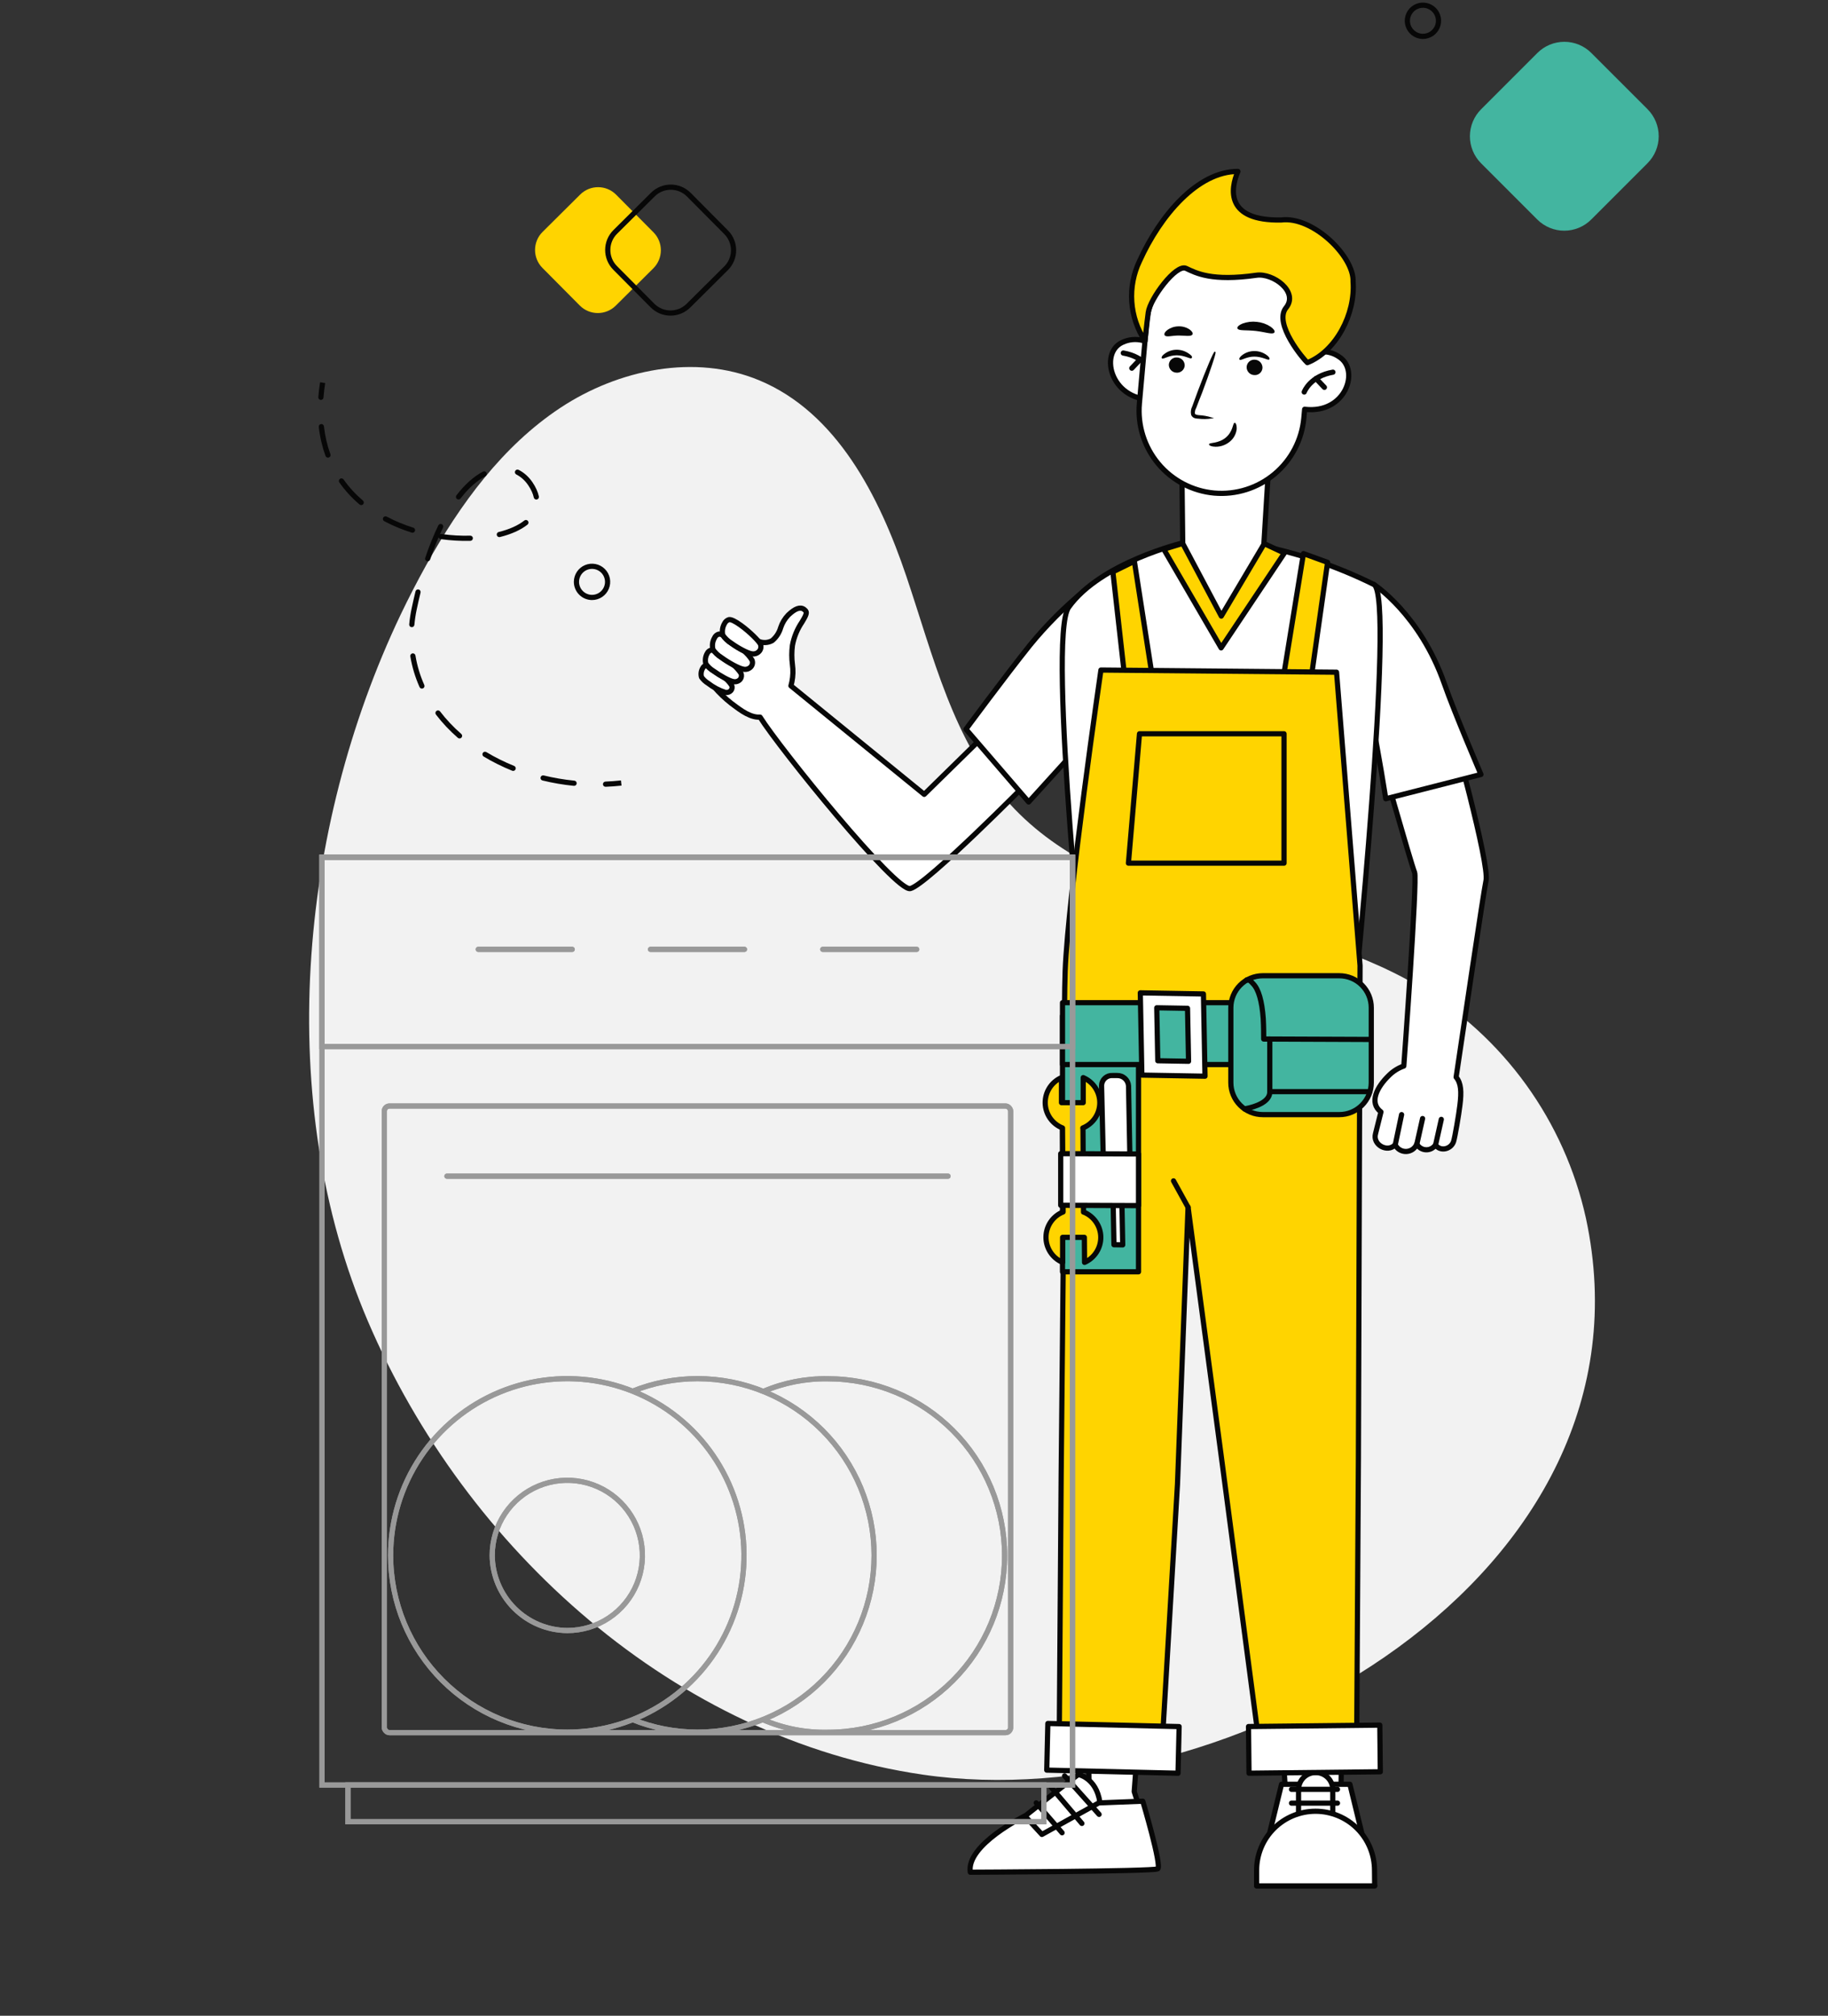 <svg width="352" height="388" viewBox="0 0 352 388" fill="none" xmlns="http://www.w3.org/2000/svg">
<rect x="0" y="0" width="352" height="388" fill="#333333" stroke="none"/>
<path d="M107.923 78.484C119.109 71.102 133.812 68.053 146.197 73.206C161.155 79.435 169.315 95.518 174.507 110.873C179.698 126.228 183.548 142.802 194.466 154.757C214.001 176.181 248.081 175.088 273.069 189.765C281.225 194.614 288.301 201.083 293.859 208.774C299.417 216.466 303.34 225.215 305.386 234.484C320.209 303.445 236.636 350.186 177.716 341.592C130.146 334.65 89.748 298.501 70.833 254.292C52.785 212.145 57.407 159.761 77.136 118.328C78.693 115.078 80.343 111.884 82.066 108.78C88.587 97.091 96.73 85.878 107.923 78.484Z" fill="#F2F2F2"/>
<path fill-rule="evenodd" clip-rule="evenodd" d="M280.392 207.328C281.36 208.494 281.441 210.158 281.126 212.696C280.906 214.573 280.165 218.87 279.908 219.699C279.424 221.232 277.32 221.708 276.425 220.374C276.224 220.677 275.947 220.923 275.623 221.087C275.298 221.252 274.937 221.329 274.573 221.312C274.21 221.295 273.857 221.184 273.549 220.99C273.241 220.796 272.989 220.526 272.817 220.205C272.655 220.617 272.377 220.972 272.015 221.227C271.654 221.483 271.226 221.626 270.784 221.641C270.342 221.656 269.905 221.541 269.527 221.311C269.15 221.08 268.848 220.744 268.659 220.344C267.192 221.95 264.259 220.344 264.875 218.203L265.916 214.023C263.562 212.248 265.183 209.205 267.383 207.064C268.206 206.225 269.209 205.586 270.316 205.194C270.316 205.194 272.956 169.26 272.399 167.933C271.71 166.276 265.139 143.146 265.139 143.146L279.351 139.289C279.351 139.289 286.89 166.364 286.142 169.532C285.621 171.966 281.793 198.014 280.392 207.328Z" fill="white" stroke="#070707" stroke-linecap="round" stroke-linejoin="round"/>
<path fill-rule="evenodd" clip-rule="evenodd" d="M245.889 316.807L247.561 345.598L243.506 362.596H263.922L258.217 344.586L258.627 317.694L245.889 316.807Z" fill="white" stroke="#070707" stroke-linecap="round" stroke-linejoin="round"/>
<path fill-rule="evenodd" clip-rule="evenodd" d="M209.223 297.931L209.699 343.948C209.699 343.948 186.02 357.712 189.628 359.509C193.236 361.306 220.428 359.157 221.587 358.556C222.745 357.954 218.404 344.857 218.404 344.857L221.917 297.924L209.223 297.931Z" fill="white" stroke="#070707" stroke-linecap="round" stroke-linejoin="round"/>
<path fill-rule="evenodd" clip-rule="evenodd" d="M146.362 138.036C150.219 144.174 172.475 171.644 175.284 171.036C178.423 170.302 197.973 150.502 197.973 150.502L190.031 141.072L177.968 152.9L152.302 132.008C152.375 131.744 152.441 131.48 152.492 131.223C152.713 130.129 152.745 129.006 152.588 127.901C152.43 126.684 152.43 125.451 152.588 124.234C152.883 122.627 153.51 121.099 154.428 119.746C155.03 118.742 155.455 118.008 155.162 117.612C155.062 117.492 154.949 117.383 154.824 117.29C154.091 116.762 153.108 117.121 151.796 118.375C151.13 119.063 150.628 119.893 150.329 120.802C150.05 121.785 149.48 122.659 148.694 123.31C148.292 123.53 147.845 123.656 147.388 123.677C146.93 123.699 146.474 123.616 146.054 123.435L142.475 120.773L136.396 130.02L137.598 132.308C138.561 133.419 139.626 134.435 140.781 135.344C141.896 136.144 143.927 137.918 145.914 138.036C146.085 138.045 146.234 138.045 146.362 138.036Z" fill="white" stroke="#070707" stroke-linecap="round" stroke-linejoin="round"/>
<path fill-rule="evenodd" clip-rule="evenodd" d="M137.246 129.001C137.992 129.545 138.776 130.035 139.593 130.467C140.097 130.889 140.537 131.384 140.898 131.934C140.965 132.092 140.987 132.266 140.964 132.436C140.941 132.606 140.873 132.767 140.766 132.902C140.633 133.057 140.46 133.173 140.267 133.239C140.074 133.305 139.866 133.317 139.666 133.276C138.464 132.888 137.34 132.292 136.344 131.516C135.849 131.214 135.419 130.815 135.083 130.343C135.002 130.055 134.98 129.754 135.019 129.457C135.058 129.161 135.157 128.876 135.31 128.619C135.369 128.488 135.457 128.371 135.567 128.278C135.678 128.185 135.808 128.119 135.948 128.084C135.999 128.077 136.051 128.077 136.102 128.084C136.458 128.426 136.841 128.74 137.246 129.023V129.001Z" fill="white" stroke="#070707" stroke-linecap="round" stroke-linejoin="round"/>
<path fill-rule="evenodd" clip-rule="evenodd" d="M137.422 125.231C137.853 125.685 138.33 126.093 138.844 126.449C139.575 126.971 140.337 127.448 141.125 127.879C141.729 128.38 142.257 128.965 142.694 129.617C142.77 129.803 142.796 130.006 142.769 130.205C142.742 130.405 142.663 130.594 142.54 130.753C142.383 130.937 142.18 131.075 141.952 131.153C141.724 131.232 141.479 131.248 141.242 131.201C140.458 131.091 138.624 130.049 137.385 129.155C136.805 128.805 136.306 128.338 135.918 127.783C135.828 127.446 135.804 127.095 135.85 126.749C135.895 126.403 136.008 126.069 136.182 125.767C136.252 125.615 136.353 125.481 136.48 125.373C136.607 125.266 136.755 125.187 136.916 125.143C137.089 125.133 137.262 125.163 137.422 125.231Z" fill="white" stroke="#070707" stroke-linecap="round" stroke-linejoin="round"/>
<path fill-rule="evenodd" clip-rule="evenodd" d="M139.174 122.247C139.612 122.86 140.162 123.386 140.795 123.794C141.601 124.372 142.449 124.889 143.332 125.342C143.901 125.835 144.395 126.408 144.799 127.043C144.887 127.25 144.918 127.477 144.889 127.7C144.859 127.924 144.77 128.135 144.63 128.312C144.454 128.52 144.225 128.677 143.966 128.764C143.708 128.852 143.43 128.868 143.164 128.81C142.291 128.686 140.23 127.534 138.874 126.537C138.248 126.15 137.709 125.638 137.29 125.034C137.188 124.659 137.161 124.267 137.211 123.882C137.262 123.497 137.388 123.126 137.583 122.79C137.656 122.61 137.771 122.45 137.917 122.323C138.064 122.195 138.238 122.104 138.426 122.056C138.688 122.052 138.947 122.118 139.174 122.247Z" fill="white" stroke="#070707" stroke-linecap="round" stroke-linejoin="round"/>
<path fill-rule="evenodd" clip-rule="evenodd" d="M146.442 124.036C146.52 124.25 146.542 124.48 146.504 124.705C146.467 124.93 146.372 125.142 146.229 125.319C146.059 125.523 145.84 125.68 145.592 125.774C145.344 125.867 145.076 125.895 144.814 125.854C143.978 125.759 142.1 124.74 140.795 123.794C140.154 123.395 139.602 122.868 139.174 122.246C139 121.481 139.126 120.678 139.526 120.002C139.608 119.827 139.726 119.671 139.873 119.545C140.02 119.418 140.191 119.324 140.377 119.269C140.773 119.196 141.58 119.584 142.643 120.354C144.403 121.623 146.236 123.471 146.442 124.036Z" fill="white" stroke="#070707" stroke-linecap="round" stroke-linejoin="round"/>
<path fill-rule="evenodd" clip-rule="evenodd" d="M264.523 112.479C264.523 112.479 273.418 118.169 278.133 131.633C280.091 137.229 285.173 149.072 285.173 149.072L266.84 153.751C266.84 153.751 265.52 145.083 264.009 137.845C264.009 137.845 261.472 125.583 263.371 118.822L264.523 112.479Z" fill="white" stroke="#070707" stroke-linecap="round" stroke-linejoin="round"/>
<path fill-rule="evenodd" clip-rule="evenodd" d="M208.937 113.571C205.052 116.747 201.495 120.305 198.319 124.19C193.493 130.225 186.006 140.36 186.006 140.36L198.077 154.367C198.077 154.367 213.037 137.955 214.489 136.033C215.941 134.112 216.901 122.518 213.279 118.653L208.937 113.571Z" fill="white" stroke="#070707" stroke-linecap="round" stroke-linejoin="round"/>
<path fill-rule="evenodd" clip-rule="evenodd" d="M209.429 196.695L260.527 195.367C260.527 195.367 268.777 114.591 264.553 112.501C257.379 108.95 249.76 106.383 241.901 104.867L227.967 104.441C227.967 104.441 211.9 108.247 205.769 116.908C201.597 122.789 209.429 196.695 209.429 196.695Z" fill="white" stroke="#070707" stroke-linecap="round" stroke-linejoin="round"/>
<path fill-rule="evenodd" clip-rule="evenodd" d="M247.319 106.458L235.139 124.703L224.095 105.717L229.331 104.119L243.785 104.801L247.319 106.458Z" fill="#FFD400" stroke="#070707" stroke-linecap="round" stroke-linejoin="round"/>
<path fill-rule="evenodd" clip-rule="evenodd" d="M235.175 118.587L243.367 104.771L244.474 86.695L227.549 87.399L227.747 104.603L235.175 118.587Z" fill="white" stroke="#070707" stroke-linecap="round" stroke-linejoin="round"/>
<path fill-rule="evenodd" clip-rule="evenodd" d="M216.776 132.176L214.297 110.073L218.433 108.035L222.063 131.399L216.776 132.176Z" fill="#FFD400" stroke="#070707" stroke-linecap="round" stroke-linejoin="round"/>
<path fill-rule="evenodd" clip-rule="evenodd" d="M252.211 132.44L255.643 108.247L250.993 106.553L246.916 131.67L252.211 132.44Z" fill="#FFD400" stroke="#070707" stroke-linecap="round" stroke-linejoin="round"/>
<path fill-rule="evenodd" clip-rule="evenodd" d="M261.575 280.624L261.891 185.856L257.366 129.389L211.995 128.971C211.995 128.971 205.659 172.399 205.109 186.905C204.845 193.776 205.021 214.397 205.021 214.397L204.339 283.719L203.965 335.309L223.838 334.884L226.735 285.699L228.774 232.349L235.095 279.766L242.641 337.032L261.245 334.92L261.575 280.624Z" fill="#FFD400" stroke="#070707" stroke-linecap="round" stroke-linejoin="round"/>
<path fill-rule="evenodd" clip-rule="evenodd" d="M219.423 141.24H247.253V166.144H217.289L219.423 141.24Z" fill="#FFD400" stroke="#070707" stroke-linecap="round" stroke-linejoin="round"/>
<path fill-rule="evenodd" clip-rule="evenodd" d="M223.362 67.834C222.577 66.708 221.418 65.897 220.092 65.544C218.766 65.191 217.357 65.319 216.116 65.905C211.533 67.958 213.916 77.638 222.878 76.905L223.362 67.834Z" fill="white" stroke="#070707" stroke-linecap="round" stroke-linejoin="round"/>
<path d="M216.299 67.951C220.581 68.684 221.777 71.654 221.828 71.779" stroke="#070707" stroke-linecap="round" stroke-linejoin="round"/>
<path d="M219.547 69.183L217.941 70.869" stroke="#070707" stroke-linecap="round" stroke-linejoin="round"/>
<path fill-rule="evenodd" clip-rule="evenodd" d="M233.819 94.908C238.014 95.271 242.182 93.959 245.414 91.26C248.645 88.56 250.677 84.691 251.067 80.498L251.221 78.782C259.163 79.728 261.935 71.177 257.821 68.655C256.992 68.09 256.026 67.762 255.025 67.704C254.024 67.645 253.026 67.86 252.137 68.325L252.438 65.017C252.801 60.823 251.489 56.656 248.789 53.425C246.089 50.195 242.22 48.164 238.028 47.777C233.834 47.41 229.665 48.72 226.434 51.419C223.203 54.118 221.173 57.987 220.787 62.179L219.401 77.668C219.035 81.864 220.346 86.035 223.048 89.266C225.751 92.498 229.623 94.526 233.819 94.908Z" fill="white" stroke="#070707" stroke-linecap="round" stroke-linejoin="round"/>
<path fill-rule="evenodd" clip-rule="evenodd" d="M220.486 65.633C218.998 63.375 218.119 60.77 217.936 58.071C217.752 55.373 218.269 52.673 219.438 50.233C223.42 41.433 230.636 32.978 238.372 33C236.906 36.425 236.018 42.533 246.681 42.343C252.834 41.543 260.776 49.427 260.548 54.208C261.018 60.412 257.285 67.606 251.748 69.806C251.184 69.351 245.148 62.319 247.642 59.239C250.135 56.159 245.134 52.521 241.951 52.976C233.305 54.208 230.32 52.565 228.384 51.656C226.448 50.747 221.454 57.523 221.11 60.133C220.765 62.744 220.486 65.633 220.486 65.633Z" fill="#FFD400" stroke="#070707" stroke-linecap="round" stroke-linejoin="round"/>
<path d="M256.669 71.639C252.379 72.373 251.191 75.306 251.14 75.46" stroke="#070707" stroke-linecap="round" stroke-linejoin="round"/>
<path fill-rule="evenodd" clip-rule="evenodd" d="M225.18 70.202C225.178 70.571 225.32 70.926 225.576 71.192C225.832 71.458 226.182 71.613 226.551 71.625C226.732 71.638 226.914 71.616 227.086 71.559C227.258 71.502 227.417 71.411 227.554 71.291C227.691 71.172 227.802 71.026 227.882 70.863C227.961 70.7 228.008 70.522 228.018 70.341C228.018 69.973 227.875 69.618 227.619 69.353C227.364 69.088 227.015 68.932 226.646 68.919C226.465 68.905 226.283 68.927 226.111 68.984C225.939 69.041 225.78 69.132 225.643 69.252C225.507 69.372 225.395 69.517 225.316 69.68C225.236 69.843 225.19 70.021 225.18 70.202Z" fill="#070707" stroke="#070707" stroke-width="0.22" stroke-miterlimit="22.93"/>
<path fill-rule="evenodd" clip-rule="evenodd" d="M223.808 68.889C223.984 69.073 225.055 68.281 226.58 68.281C228.105 68.281 229.22 69.014 229.381 68.853C229.543 68.691 229.286 68.435 228.802 68.119C228.141 67.662 227.354 67.421 226.551 67.43C225.758 67.433 224.987 67.69 224.351 68.163C223.881 68.471 223.72 68.809 223.808 68.889Z" fill="#070707" stroke="#070707" stroke-width="0.22" stroke-miterlimit="22.93"/>
<path fill-rule="evenodd" clip-rule="evenodd" d="M240.162 70.664C240.158 71.033 240.299 71.388 240.554 71.654C240.809 71.92 241.158 72.075 241.526 72.087C241.707 72.102 241.889 72.081 242.061 72.024C242.233 71.968 242.392 71.877 242.529 71.758C242.665 71.639 242.777 71.494 242.857 71.332C242.936 71.169 242.983 70.992 242.993 70.811C243.005 70.435 242.867 70.069 242.61 69.794C242.353 69.519 241.998 69.358 241.622 69.344C241.438 69.33 241.253 69.354 241.079 69.413C240.905 69.473 240.745 69.567 240.608 69.691C240.472 69.814 240.362 69.964 240.285 70.132C240.208 70.299 240.167 70.48 240.162 70.664Z" fill="#070707" stroke="#070707" stroke-width="0.22" stroke-miterlimit="22.93"/>
<path fill-rule="evenodd" clip-rule="evenodd" d="M238.761 69.139C238.937 69.329 240.008 68.53 241.533 68.53C243.059 68.53 244.173 69.263 244.342 69.102C244.423 69.021 244.247 68.691 243.755 68.369C243.094 67.912 242.308 67.671 241.504 67.679C240.712 67.686 239.942 67.943 239.304 68.413C238.857 68.728 238.695 69.058 238.761 69.139Z" fill="#070707" stroke="#070707" stroke-width="0.22" stroke-miterlimit="22.93"/>
<path fill-rule="evenodd" clip-rule="evenodd" d="M233.276 80.454C232.474 80.203 231.643 80.055 230.804 80.014C230.416 79.97 230.071 79.897 229.983 79.633C229.946 79.229 230.035 78.824 230.24 78.474C230.599 77.535 230.973 76.545 231.384 75.541C232.968 71.317 234.119 67.848 233.95 67.789C233.782 67.731 232.352 71.097 230.76 75.313L229.668 78.298C229.425 78.768 229.355 79.307 229.47 79.823C229.525 79.961 229.611 80.085 229.722 80.184C229.833 80.283 229.965 80.355 230.108 80.395C230.324 80.45 230.545 80.479 230.768 80.483C231.601 80.581 232.444 80.571 233.276 80.454Z" fill="#070707" stroke="#070707" stroke-width="0.22" stroke-miterlimit="22.93"/>
<path fill-rule="evenodd" clip-rule="evenodd" d="M237.763 81.495C237.514 81.495 237.514 83.138 236.106 84.311C234.698 85.484 232.931 85.308 232.916 85.543C232.916 85.646 233.312 85.866 234.053 85.88C235.022 85.892 235.964 85.562 236.715 84.949C237.448 84.367 237.92 83.518 238.027 82.588C238.064 81.899 237.881 81.488 237.763 81.495Z" fill="#070707" stroke="#070707" stroke-width="0.22" stroke-miterlimit="22.93"/>
<path fill-rule="evenodd" clip-rule="evenodd" d="M238.379 63.169C238.526 63.587 240.051 63.389 241.841 63.595C243.63 63.8 245.075 64.328 245.309 63.925C245.412 63.742 245.163 63.353 244.576 62.957C243.803 62.455 242.92 62.148 242.002 62.062C241.087 61.953 240.16 62.064 239.296 62.385C238.643 62.649 238.313 62.979 238.379 63.169Z" fill="#070707" stroke="#070707" stroke-width="0.22" stroke-miterlimit="22.93"/>
<path fill-rule="evenodd" clip-rule="evenodd" d="M224.359 64.475C224.63 64.827 225.679 64.475 226.94 64.475C228.202 64.475 229.272 64.702 229.514 64.335C229.624 64.159 229.456 63.815 228.986 63.492C228.364 63.088 227.63 62.89 226.889 62.927C226.149 62.941 225.431 63.184 224.836 63.624C224.388 63.954 224.242 64.306 224.359 64.475Z" fill="#070707" stroke="#070707" stroke-width="0.22" stroke-miterlimit="22.93"/>
<path d="M253.413 72.864L255.026 74.558" stroke="#070707" stroke-linecap="round" stroke-linejoin="round"/>
<path fill-rule="evenodd" clip-rule="evenodd" d="M264.706 363H242.002L246.769 343.442H259.939L264.706 363Z" fill="white" stroke="#070707" stroke-linecap="round" stroke-linejoin="round"/>
<path fill-rule="evenodd" clip-rule="evenodd" d="M256.647 354.016H250.047V344.483C250.047 343.608 250.395 342.769 251.013 342.15C251.632 341.531 252.472 341.183 253.347 341.183C253.78 341.183 254.209 341.269 254.609 341.434C255.009 341.6 255.372 341.844 255.678 342.15C255.984 342.457 256.226 342.82 256.391 343.221C256.556 343.621 256.641 344.05 256.64 344.483L256.647 354.016Z" fill="white" stroke="#070707" stroke-linecap="round" stroke-linejoin="round"/>
<path fill-rule="evenodd" clip-rule="evenodd" d="M264.706 363H241.973V359.986C241.973 358.495 242.266 357.019 242.837 355.642C243.407 354.264 244.243 353.013 245.298 351.959C246.352 350.905 247.603 350.068 248.98 349.498C250.358 348.927 251.834 348.634 253.325 348.634C254.815 348.634 256.292 348.927 257.669 349.498C259.046 350.068 260.298 350.905 261.352 351.959C262.406 353.013 263.242 354.264 263.813 355.642C264.383 357.019 264.677 358.495 264.677 359.986L264.706 363Z" fill="white" stroke="#070707" stroke-linecap="round" stroke-linejoin="round"/>
<path fill-rule="evenodd" clip-rule="evenodd" d="M196.096 350.57C196.096 350.57 207.462 341.579 207.668 341.579C207.873 341.579 211.613 342.481 211.884 347.886L200.525 354.566L196.096 350.57Z" fill="white" stroke="#070707" stroke-linecap="round" stroke-linejoin="round"/>
<path fill-rule="evenodd" clip-rule="evenodd" d="M220.054 346.698L211.584 347.028L200.628 353.1L197.35 349.536C197.35 349.536 185.998 355.116 186.842 360.367C186.842 360.367 222.078 360.228 222.929 359.722C223.78 359.216 220.054 346.698 220.054 346.698Z" fill="white" stroke="#070707" stroke-linecap="round" stroke-linejoin="round"/>
<path d="M265.696 332.054L240.412 332.328L240.509 341.31L265.793 341.037L265.696 332.054Z" fill="white" stroke="#070707" stroke-linecap="round" stroke-linejoin="round"/>
<path d="M201.774 331.736L201.561 340.717L226.839 341.317L227.052 332.337L201.774 331.736Z" fill="white" stroke="#070707" stroke-linecap="round" stroke-linejoin="round"/>
<path d="M257.549 344.417H248.69" stroke="#070707" stroke-linecap="round" stroke-linejoin="round"/>
<path d="M257.549 347.072H248.69" stroke="#070707" stroke-linecap="round" stroke-linejoin="round"/>
<path d="M211.642 349.235L204.998 341.829" stroke="#070707" stroke-linecap="round" stroke-linejoin="round"/>
<path d="M208.328 350.98L202.381 343.984" stroke="#070707" stroke-linecap="round" stroke-linejoin="round"/>
<path d="M204.514 352.777L199.535 347.021" stroke="#070707" stroke-linecap="round" stroke-linejoin="round"/>
<path d="M219.233 195.543H204.596V244.801H219.233V195.543Z" fill="#43B5A0" stroke="#070707" stroke-linecap="round" stroke-linejoin="round"/>
<path d="M261.429 192.999H204.596V204.908H261.429V192.999Z" fill="#43B5A0" stroke="#070707" stroke-linecap="round" stroke-linejoin="round"/>
<path d="M243.161 187.814H257.901C259.533 187.814 261.098 188.462 262.252 189.616C263.406 190.77 264.054 192.335 264.054 193.967V208.391C264.054 210.023 263.406 211.588 262.252 212.742C261.098 213.896 259.533 214.544 257.901 214.544H243.161C241.53 214.544 239.965 213.896 238.811 212.742C237.657 211.588 237.009 210.023 237.009 208.391V193.967C237.011 192.335 237.66 190.772 238.813 189.618C239.966 188.465 241.53 187.816 243.161 187.814Z" fill="#43B5A0" stroke="#070707" stroke-linecap="round" stroke-linejoin="round"/>
<path d="M263.871 200.075L243.338 199.995C243.338 199.166 243.338 197.685 243.25 196.064C243.008 192.691 242.355 190.439 241.314 189.361C240.793 188.833 240.734 188.628 240.045 188.628" stroke="#070707" stroke-linecap="round" stroke-linejoin="round"/>
<path fill-rule="evenodd" clip-rule="evenodd" d="M214.503 239.587L216.19 239.617L215.83 220.535L214.144 220.506L214.503 239.587Z" fill="white" stroke="#070707" stroke-linecap="round" stroke-linejoin="round"/>
<path fill-rule="evenodd" clip-rule="evenodd" d="M212.434 222.427L217.568 222.515L217.311 208.993C217.268 208.444 217.016 207.933 216.606 207.566C216.196 207.199 215.661 207.003 215.111 207.02H214.224C213.96 207.002 213.695 207.038 213.445 207.124C213.195 207.211 212.965 207.347 212.769 207.524C212.573 207.701 212.414 207.916 212.302 208.156C212.191 208.395 212.128 208.655 212.119 208.919L212.434 222.427Z" fill="white" stroke="#070707" stroke-linecap="round" stroke-linejoin="round"/>
<path fill-rule="evenodd" clip-rule="evenodd" d="M219.878 206.939L232.036 207.152L231.736 191.319L219.577 191.106L219.878 206.939Z" fill="white" stroke="#070707" stroke-linecap="round" stroke-linejoin="round"/>
<path fill-rule="evenodd" clip-rule="evenodd" d="M228.868 204.277L228.67 194.084L222.745 193.981L222.943 204.175L228.868 204.277Z" fill="#43B5A0" stroke="#070707" stroke-linecap="round" stroke-linejoin="round"/>
<path d="M228.773 232.379L225.972 227.297" stroke="#070707" stroke-linecap="round" stroke-linejoin="round"/>
<path d="M244.511 199.995V210.122H263.761" stroke="#070707" stroke-linecap="round" stroke-linejoin="round"/>
<path d="M244.51 210.1C244.598 212.007 241.944 213.033 239.648 213.444" stroke="#070707" stroke-linecap="round" stroke-linejoin="round"/>
<path fill-rule="evenodd" clip-rule="evenodd" d="M208.644 233.31C208.644 233.31 208.644 233.259 208.644 233.229L208.541 217.433C208.54 217.327 208.528 217.221 208.504 217.118C209.465 216.728 210.288 216.061 210.871 215.203C211.453 214.346 211.769 213.334 211.777 212.298C211.786 211.261 211.487 210.244 210.919 209.377C210.351 208.51 209.539 207.83 208.585 207.423V212.241H204.398V207.423C203.448 207.842 202.644 208.532 202.087 209.407C201.53 210.282 201.244 211.302 201.266 212.339C201.288 213.376 201.616 214.384 202.21 215.234C202.804 216.085 203.637 216.74 204.603 217.118C204.595 217.223 204.595 217.328 204.603 217.433L204.713 233.237C204.709 233.251 204.709 233.266 204.713 233.281C203.747 233.667 202.918 234.332 202.331 235.191C201.744 236.05 201.425 237.063 201.415 238.103C201.404 239.144 201.703 240.163 202.274 241.033C202.844 241.903 203.66 242.584 204.618 242.99V238.172H208.805L208.842 242.99C209.784 242.572 210.583 241.887 211.138 241.019C211.694 240.151 211.982 239.138 211.968 238.108C211.953 237.077 211.635 236.073 211.055 235.222C210.474 234.37 209.656 233.708 208.702 233.317L208.644 233.31Z" fill="#FFD400" stroke="#070707" stroke-linecap="round" stroke-linejoin="round"/>
<path fill-rule="evenodd" clip-rule="evenodd" d="M219.232 232.056L204.25 231.997V222.061L219.232 222.119V232.056Z" fill="white" stroke="#070707" stroke-linecap="round" stroke-linejoin="round"/>
<path d="M268.674 220.345L269.891 214.544" stroke="#070707" stroke-linecap="round" stroke-linejoin="round"/>
<path d="M272.832 220.205L273.932 215.299" stroke="#070707" stroke-linecap="round" stroke-linejoin="round"/>
<path d="M276.439 220.374L277.539 215.46" stroke="#070707" stroke-linecap="round" stroke-linejoin="round"/>
<path d="M285.219 21.014L296.034 10.199C297.412 8.821 299.281 8.046 301.23 8.045C303.178 8.044 305.048 8.817 306.427 10.194L317.248 21.014C318.626 22.393 319.401 24.263 319.401 26.213C319.401 28.163 318.626 30.033 317.248 31.412L306.427 42.232C305.746 42.919 304.935 43.465 304.042 43.837C303.149 44.21 302.191 44.403 301.224 44.404C300.256 44.405 299.298 44.215 298.404 43.845C297.51 43.475 296.698 42.932 296.014 42.248L285.194 31.427C284.511 30.742 283.969 29.93 283.6 29.035C283.232 28.141 283.043 27.183 283.045 26.215C283.048 25.248 283.241 24.291 283.614 23.398C283.987 22.506 284.532 21.696 285.219 21.014Z" fill="#43B5A0"/>
<path fill-rule="evenodd" clip-rule="evenodd" d="M274 7C274.593 7 275.173 6.824 275.667 6.494C276.16 6.165 276.545 5.696 276.772 5.148C276.999 4.6 277.058 3.997 276.942 3.415C276.827 2.833 276.541 2.298 276.121 1.879C275.702 1.459 275.167 1.173 274.585 1.058C274.003 0.942 273.4 1.001 272.852 1.228C272.304 1.455 271.835 1.84 271.506 2.333C271.176 2.827 271 3.407 271 4C271.002 4.795 271.319 5.557 271.881 6.119C272.443 6.681 273.205 6.998 274 7Z" stroke="#070707" stroke-miterlimit="22.93"/>
<path fill-rule="evenodd" clip-rule="evenodd" d="M114 115C114.593 115 115.173 114.824 115.667 114.494C116.16 114.165 116.545 113.696 116.772 113.148C116.999 112.6 117.058 111.997 116.942 111.415C116.827 110.833 116.541 110.298 116.121 109.879C115.702 109.459 115.167 109.173 114.585 109.058C114.003 108.942 113.4 109.001 112.852 109.228C112.304 109.455 111.835 109.84 111.506 110.333C111.176 110.827 111 111.407 111 112C111.002 112.795 111.319 113.557 111.881 114.119C112.443 114.681 113.205 114.998 114 115Z" stroke="#070707" stroke-miterlimit="22.93"/>
<path d="M102.109 93.092L102.522 92.811L102.521 92.81L102.109 93.092ZM61.297 76.44C61.276 76.716 61.482 76.956 61.758 76.977C62.033 76.998 62.273 76.792 62.294 76.516L61.297 76.44ZM62.376 82.061C62.345 81.786 62.097 81.589 61.823 81.621C61.548 81.652 61.352 81.9 61.383 82.174L62.376 82.061ZM62.685 87.766C62.78 88.025 63.067 88.159 63.326 88.064C63.586 87.969 63.719 87.682 63.624 87.423L62.685 87.766ZM66.163 92.289C66.004 92.063 65.692 92.008 65.467 92.167C65.241 92.326 65.186 92.638 65.345 92.864L66.163 92.289ZM69.231 97.109C69.442 97.288 69.757 97.263 69.936 97.053C70.115 96.843 70.09 96.527 69.88 96.348L69.231 97.109ZM74.459 99.438C74.215 99.309 73.913 99.401 73.783 99.645C73.654 99.889 73.747 100.192 73.99 100.321L74.459 99.438ZM79.28 102.519C79.544 102.602 79.824 102.455 79.907 102.192C79.99 101.928 79.843 101.648 79.58 101.565L79.28 102.519ZM85.005 102.785C84.731 102.746 84.479 102.937 84.44 103.21C84.402 103.483 84.592 103.736 84.866 103.775L85.005 102.785ZM90.574 104.104C90.85 104.096 91.068 103.866 91.06 103.59C91.052 103.314 90.823 103.096 90.546 103.104L90.574 104.104ZM96.028 102.401C95.76 102.467 95.597 102.738 95.663 103.006C95.729 103.275 96 103.438 96.268 103.372L96.028 102.401ZM101.582 100.976C101.798 100.804 101.834 100.489 101.663 100.273C101.491 100.057 101.176 100.021 100.96 100.193L101.582 100.976ZM102.786 95.762C102.844 96.032 103.11 96.204 103.38 96.146C103.65 96.088 103.822 95.822 103.764 95.552L102.786 95.762ZM99.873 90.439C99.627 90.314 99.326 90.412 99.201 90.658C99.076 90.905 99.174 91.206 99.42 91.331L99.873 90.439ZM93.468 91.661C93.712 91.532 93.806 91.23 93.677 90.985C93.549 90.741 93.246 90.647 93.002 90.776L93.468 91.661ZM87.896 95.338C87.728 95.557 87.768 95.871 87.987 96.039C88.206 96.208 88.52 96.167 88.688 95.948L87.896 95.338ZM85.301 101.562C85.421 101.313 85.317 101.014 85.068 100.894C84.82 100.774 84.521 100.878 84.401 101.127L85.301 101.562ZM81.876 107.378C81.788 107.639 81.928 107.923 82.19 108.012C82.451 108.1 82.735 107.96 82.824 107.698L81.876 107.378ZM80.981 114.07C81.047 113.801 80.883 113.531 80.615 113.464C80.347 113.398 80.076 113.562 80.01 113.83L80.981 114.07ZM78.798 120.176C78.773 120.451 78.976 120.694 79.251 120.719C79.526 120.744 79.769 120.541 79.794 120.266L78.798 120.176ZM79.999 126.177C79.954 125.904 79.697 125.72 79.424 125.764C79.152 125.809 78.967 126.066 79.012 126.339L79.999 126.177ZM80.788 132.249C80.9 132.502 81.196 132.615 81.448 132.503C81.7 132.391 81.814 132.095 81.701 131.843L80.788 132.249ZM84.74 136.936C84.573 136.716 84.259 136.674 84.04 136.842C83.82 137.009 83.778 137.323 83.945 137.542L84.74 136.936ZM88.164 142.02C88.372 142.201 88.688 142.179 88.869 141.971C89.05 141.763 89.029 141.447 88.82 141.266L88.164 142.02ZM93.651 144.765C93.414 144.623 93.107 144.699 92.965 144.936C92.822 145.173 92.899 145.48 93.135 145.622L93.651 144.765ZM98.627 148.354C98.883 148.458 99.174 148.334 99.278 148.078C99.381 147.822 99.258 147.531 99.002 147.427L98.627 148.354ZM104.698 149.259C104.429 149.194 104.159 149.358 104.093 149.626C104.028 149.895 104.192 150.165 104.461 150.231L104.698 149.259ZM110.5 151.26C110.774 151.287 111.019 151.087 111.047 150.812C111.074 150.537 110.873 150.292 110.599 150.265L110.5 151.26ZM116.582 150.443C116.306 150.454 116.092 150.686 116.103 150.962C116.114 151.238 116.346 151.453 116.622 151.442L116.582 150.443ZM61.631 73.58C61.478 74.56 61.368 75.513 61.297 76.44L62.294 76.516C62.363 75.616 62.471 74.689 62.619 73.734L61.631 73.58ZM61.383 82.174C61.614 84.19 62.059 86.052 62.685 87.766L63.624 87.423C63.026 85.785 62.599 84.001 62.376 82.061L61.383 82.174ZM65.345 92.864C66.471 94.465 67.784 95.876 69.231 97.109L69.88 96.348C68.493 95.166 67.237 93.816 66.163 92.289L65.345 92.864ZM73.99 100.321C75.688 101.222 77.469 101.951 79.28 102.519L79.58 101.565C77.822 101.013 76.098 100.308 74.459 99.438L73.99 100.321ZM84.866 103.775C86.818 104.049 88.743 104.154 90.574 104.104L90.546 103.104C88.772 103.153 86.903 103.051 85.005 102.785L84.866 103.775ZM96.268 103.372C98.403 102.844 100.244 102.039 101.582 100.976L100.96 100.193C99.769 101.139 98.076 101.895 96.028 102.401L96.268 103.372ZM103.764 95.552C103.574 94.669 103.163 93.753 102.522 92.811L101.695 93.374C102.28 94.233 102.629 95.03 102.786 95.762L103.764 95.552ZM102.521 92.81C101.821 91.786 100.922 90.972 99.873 90.439L99.42 91.331C100.307 91.781 101.082 92.477 101.696 93.375L102.521 92.81ZM93.002 90.776C91.307 91.67 89.574 93.16 87.896 95.338L88.688 95.948C90.3 93.856 91.928 92.472 93.468 91.661L93.002 90.776ZM84.401 101.127C83.517 102.955 82.67 105.032 81.876 107.378L82.824 107.698C83.605 105.387 84.437 103.349 85.301 101.562L84.401 101.127ZM80.01 113.83C79.751 114.885 79.5 115.98 79.261 117.117L80.239 117.323C80.477 116.197 80.724 115.113 80.981 114.07L80.01 113.83ZM79.261 117.117C79.043 118.149 78.89 119.169 78.798 120.176L79.794 120.266C79.882 119.299 80.029 118.318 80.239 117.323L79.261 117.117ZM79.012 126.339C79.351 128.4 79.954 130.375 80.788 132.249L81.701 131.843C80.901 130.044 80.323 128.15 79.999 126.177L79.012 126.339ZM83.945 137.542C85.175 139.153 86.591 140.65 88.164 142.02L88.82 141.266C87.296 139.937 85.926 138.489 84.74 136.936L83.945 137.542ZM93.135 145.622C94.862 146.66 96.701 147.575 98.627 148.354L99.002 147.427C97.123 146.667 95.331 145.775 93.651 144.765L93.135 145.622ZM104.461 150.231C106.423 150.709 108.443 151.056 110.5 151.26L110.599 150.265C108.588 150.065 106.615 149.726 104.698 149.259L104.461 150.231ZM116.622 151.442C117.638 151.402 118.658 151.326 119.68 151.214L119.571 150.22C118.572 150.329 117.575 150.403 116.582 150.443L116.622 151.442Z" fill="#070707"/>
<path d="M125.833 44.716L118.644 37.476C116.738 35.556 113.636 35.545 111.717 37.451L104.476 44.641C102.557 46.547 102.546 49.648 104.452 51.568L111.642 58.808C113.548 60.728 116.649 60.739 118.569 58.833L125.809 51.643C127.729 49.737 127.739 46.636 125.833 44.716Z" fill="#FFD400"/>
<path d="M139.832 44.716L132.643 37.476C130.737 35.556 127.635 35.545 125.716 37.451L118.475 44.641C116.556 46.547 116.545 49.648 118.451 51.568L125.64 58.808C127.547 60.728 130.648 60.739 132.568 58.833L139.808 51.643C141.728 49.737 141.738 46.636 139.832 44.716Z" stroke="#070707" stroke-miterlimit="22.93"/>
<path d="M206.523 165H62V343.59H206.523V165Z" stroke="#999999" stroke-miterlimit="10"/>
<path d="M201.005 343.591H67V350.643H201.005V343.591Z" stroke="#999999" stroke-miterlimit="10"/>
<path d="M206.523 165H62V201.447H206.523V165Z" stroke="#999999" stroke-miterlimit="10"/>
<rect x="74" y="212.889" width="120.615" height="120.615" rx="1" stroke="#999999"/>
<path d="M86.061 226.392H182.554" stroke="#999999" stroke-miterlimit="22.93" stroke-linecap="round"/>
<path d="M92.093 182.735H110.185" stroke="#999999" stroke-miterlimit="22.93" stroke-linecap="round"/>
<path d="M125.262 182.735H143.354" stroke="#999999" stroke-miterlimit="22.93" stroke-linecap="round"/>
<path d="M158.431 182.735H176.523" stroke="#999999" stroke-miterlimit="22.93" stroke-linecap="round"/>
<g clip-path="url(#clip0)">
<path d="M146.91 331.008C150.858 332.712 155.128 333.541 159.426 333.439C168.45 333.439 177.104 329.854 183.485 323.473C189.866 317.092 193.45 308.438 193.45 299.415C193.45 290.391 189.866 281.737 183.485 275.356C177.104 268.975 168.45 265.39 159.426 265.39C155.162 265.316 150.929 266.144 147.007 267.821" stroke="#999999" stroke-miterlimit="10"/>
<path d="M121.78 330.984C125.758 332.589 130.007 333.414 134.296 333.414C138.764 333.414 143.189 332.534 147.317 330.824C151.445 329.114 155.196 326.608 158.355 323.449C161.514 320.289 164.021 316.539 165.73 312.411C167.44 308.283 168.32 303.858 168.32 299.39C168.32 294.922 167.44 290.498 165.73 286.37C164.021 282.242 161.514 278.491 158.355 275.331C155.196 272.172 151.445 269.666 147.317 267.956C143.189 266.246 138.764 265.366 134.296 265.366C130.007 265.366 125.758 266.192 121.78 267.796" stroke="#999999" stroke-miterlimit="10"/>
<path fill-rule="evenodd" clip-rule="evenodd" d="M109.241 313.85C112.1 313.85 114.896 313.002 117.274 311.413C119.652 309.824 121.506 307.566 122.6 304.924C123.694 302.281 123.981 299.374 123.423 296.569C122.865 293.764 121.488 291.187 119.465 289.165C117.443 287.143 114.867 285.766 112.062 285.208C109.257 284.65 106.349 284.936 103.707 286.031C101.065 287.125 98.806 288.978 97.217 291.356C95.628 293.734 94.78 296.53 94.78 299.39C94.812 303.215 96.346 306.875 99.051 309.58C101.756 312.285 105.415 313.819 109.241 313.85V313.85Z" stroke="#999999" stroke-miterlimit="10"/>
<path fill-rule="evenodd" clip-rule="evenodd" d="M109.24 333.414C115.969 333.414 122.547 331.419 128.143 327.68C133.738 323.941 138.099 318.628 140.674 312.411C143.249 306.193 143.923 299.352 142.61 292.752C141.297 286.152 138.057 280.09 133.299 275.331C128.54 270.573 122.478 267.333 115.878 266.02C109.278 264.707 102.437 265.381 96.219 267.956C90.002 270.531 84.689 274.892 80.95 280.487C77.211 286.083 75.216 292.661 75.216 299.39C75.216 308.414 78.8 317.068 85.181 323.449C91.562 329.829 100.216 333.414 109.24 333.414V333.414Z" stroke="#999999" stroke-miterlimit="10"/>
</g>
<path d="M206.523 165H62V343.59H206.523V165Z" stroke="#999999" stroke-miterlimit="10"/>
<path d="M201.005 343.591H67V350.643H201.005V343.591Z" stroke="#999999" stroke-miterlimit="10"/>
<path d="M206.523 165H62V201.447H206.523V165Z" stroke="#999999" stroke-miterlimit="10"/>
<rect x="74" y="212.889" width="120.615" height="120.615" rx="1" stroke="#999999"/>
<path d="M86.061 226.392H182.554" stroke="#999999" stroke-miterlimit="22.93" stroke-linecap="round"/>
<path d="M92.093 182.735H110.185" stroke="#999999" stroke-miterlimit="22.93" stroke-linecap="round"/>
<path d="M125.262 182.735H143.354" stroke="#999999" stroke-miterlimit="22.93" stroke-linecap="round"/>
<path d="M158.431 182.735H176.523" stroke="#999999" stroke-miterlimit="22.93" stroke-linecap="round"/>
<g clip-path="url(#clip1)">
<path d="M146.91 331.008C150.858 332.712 155.128 333.541 159.426 333.439C168.45 333.439 177.104 329.854 183.485 323.473C189.866 317.092 193.45 308.438 193.45 299.415C193.45 290.391 189.866 281.737 183.485 275.356C177.104 268.975 168.45 265.39 159.426 265.39C155.162 265.316 150.929 266.144 147.007 267.821" stroke="#999999" stroke-miterlimit="10"/>
<path d="M121.78 330.984C125.758 332.589 130.007 333.414 134.296 333.414C138.764 333.414 143.189 332.534 147.317 330.824C151.445 329.114 155.196 326.608 158.355 323.449C161.514 320.289 164.021 316.539 165.73 312.411C167.44 308.283 168.32 303.858 168.32 299.39C168.32 294.922 167.44 290.498 165.73 286.37C164.021 282.242 161.514 278.491 158.355 275.331C155.196 272.172 151.445 269.666 147.317 267.956C143.189 266.246 138.764 265.366 134.296 265.366C130.007 265.366 125.758 266.192 121.78 267.796" stroke="#999999" stroke-miterlimit="10"/>
<path fill-rule="evenodd" clip-rule="evenodd" d="M109.241 313.85C112.1 313.85 114.896 313.002 117.274 311.413C119.652 309.824 121.506 307.566 122.6 304.924C123.694 302.281 123.981 299.374 123.423 296.569C122.865 293.764 121.488 291.187 119.465 289.165C117.443 287.143 114.867 285.766 112.062 285.208C109.257 284.65 106.349 284.936 103.707 286.031C101.065 287.125 98.806 288.978 97.217 291.356C95.628 293.734 94.78 296.53 94.78 299.39C94.812 303.215 96.346 306.875 99.051 309.58C101.756 312.285 105.415 313.819 109.241 313.85V313.85Z" stroke="#999999" stroke-miterlimit="10"/>
<path fill-rule="evenodd" clip-rule="evenodd" d="M109.24 333.414C115.969 333.414 122.547 331.419 128.143 327.68C133.738 323.941 138.099 318.628 140.674 312.411C143.249 306.193 143.923 299.352 142.61 292.752C141.297 286.152 138.057 280.09 133.299 275.331C128.54 270.573 122.478 267.333 115.878 266.02C109.278 264.707 102.437 265.381 96.219 267.956C90.002 270.531 84.689 274.892 80.95 280.487C77.211 286.083 75.216 292.661 75.216 299.39C75.216 308.414 78.8 317.068 85.181 323.449C91.562 329.829 100.216 333.414 109.24 333.414V333.414Z" stroke="#999999" stroke-miterlimit="10"/>
</g>
<defs>
<clipPath id="clip0">
<rect width="120.615" height="70.478" fill="white" transform="translate(74 264.151)"/>
</clipPath>
<clipPath id="clip1">
<rect width="120.615" height="70.478" fill="white" transform="translate(74 264.151)"/>
</clipPath>
</defs>
</svg>
